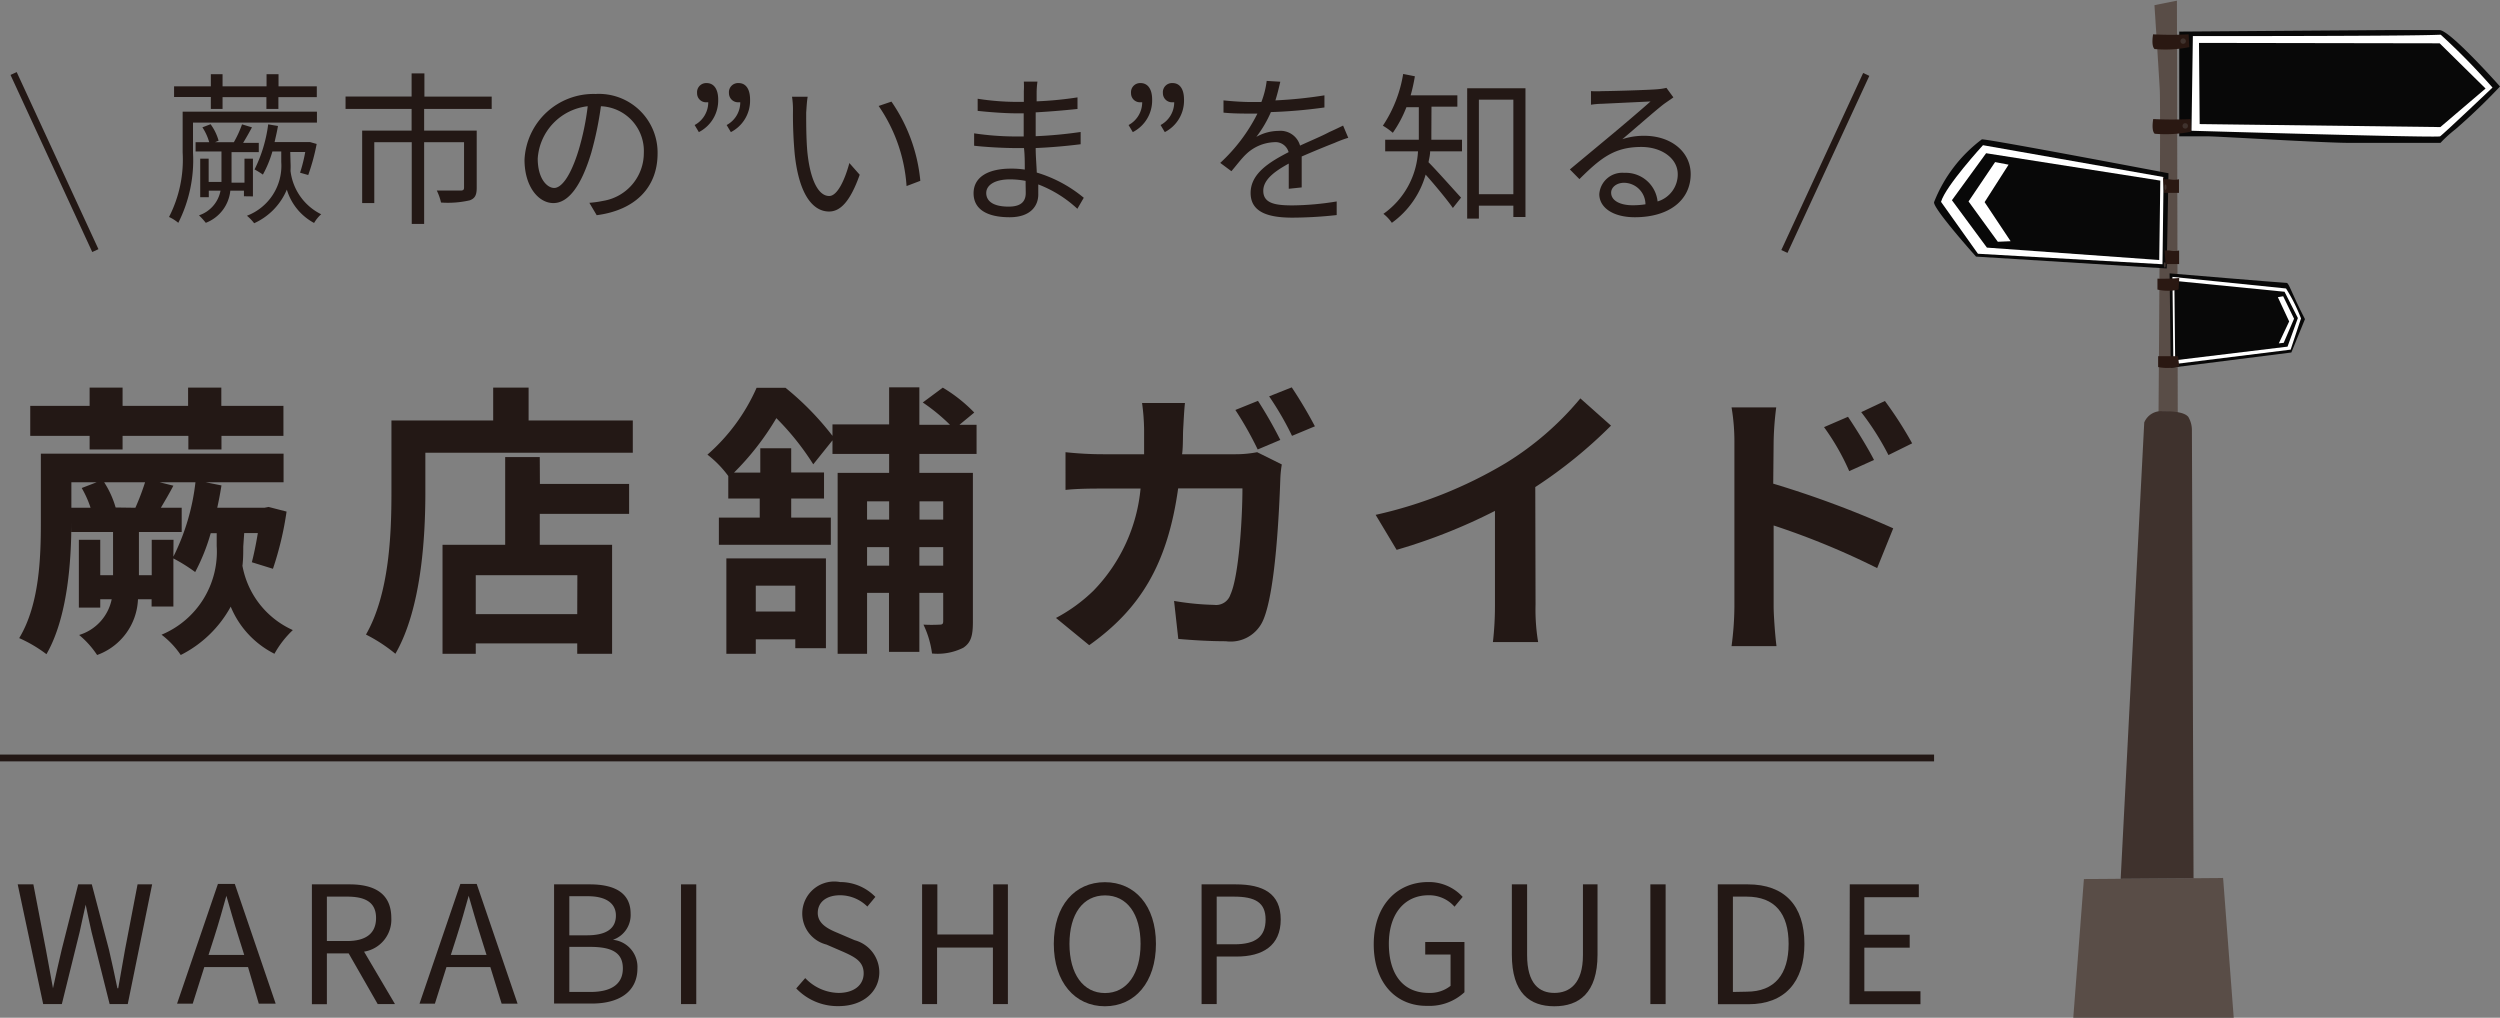 <svg xmlns="http://www.w3.org/2000/svg" viewBox="0 0 183.55 74.72"><rect x="0" y="0" width="183.55" height="74.72" fill="#808080" stroke="none"/><defs><style>.cls-1{fill:#231815;}.cls-2{fill:#594d47;}.cls-3{fill:#080808;}.cls-4{fill:#fff;}.cls-5{fill:#2a1812;}.cls-6{fill:#3f322d;}</style></defs><title>アセット 1</title><g id="レイヤー_2" data-name="レイヤー 2"><g id="レイヤー_1-2" data-name="レイヤー 1"><path class="cls-1" d="M17.86,40.13c0,.44,0,.92-.06,1.41a6.43,6.43,0,0,0,3.7,4.72A7.18,7.18,0,0,0,20.15,48a6.74,6.74,0,0,1-3.21-3.46,8.57,8.57,0,0,1-3.67,3.55,6.32,6.32,0,0,0-1.41-1.49,6.6,6.6,0,0,0,4.05-6.51v-.94h-.44A14.47,14.47,0,0,1,14.33,42a12.22,12.22,0,0,0-1.6-1v3.53h-1.6V44h-1a4.54,4.54,0,0,1-3,4.09,6.72,6.72,0,0,0-1.32-1.47A3.46,3.46,0,0,0,8.2,44H7.36v.61H5.79V39.63H7.36v2.6h.94V39.06H5.24v-.73c0,2.83-.27,7-1.83,9.7a10,10,0,0,0-2-1.18C2.91,44.37,3,40.87,3,38.31v-5H20.82v2.1H15.11l1.15.23q-.13.82-.31,1.64h3.46l.31-.06,1.32.34a23.64,23.64,0,0,1-1,4.2l-1.55-.48c.15-.57.31-1.34.44-2.14h-1ZM6.58,32H2.22V29.8H6.58V28.46H9V29.8h4.81V28.46h2.44V29.8h4.56V32H16.26v1H13.83V32H9v1H6.58ZM5.24,37.28H6.65A7.55,7.55,0,0,0,6,35.83l1.09-.42H5.24Zm4.7,0a18.08,18.08,0,0,0,.71-1.87h-3a7,7,0,0,1,.84,1.85l0,0Zm2.79,3.59a16.24,16.24,0,0,0,1.62-5.46H11.73l1,.25c-.31.59-.63,1.13-.92,1.62h1.53v1.78H10.2v3.17h.94v-2.6h1.6Z"/><path class="cls-1" d="M46.46,30.87v2.37H31.23v2.92c0,3.38-.31,8.57-2.2,11.84a11.6,11.6,0,0,0-2.16-1.41c1.72-3,1.87-7.41,1.87-10.44V30.87h7.47V28.46h2.6v2.41Zm-6.82,4.66h6.55v2.2H39.63V40h5.31v8H42.38v-.76H34.93V48H32.49V40h4.6V33.56h2.54Zm2.75,6.7H34.93v2.86h7.45Z"/><path class="cls-1" d="M67.5,33.33v1.39h3.93V45.65c0,1-.13,1.53-.71,1.91a4.21,4.21,0,0,1-2.29.42,7,7,0,0,0-.63-2.12,10.87,10.87,0,0,0,1.2,0c.19,0,.25-.06.25-.25V43.53H67.5v4.33H65.27V43.53H63.66V48H61.5V34.72h3.78V33.33H61.12v-1l-1.41,1.76A19.43,19.43,0,0,0,57,30.7a19.88,19.88,0,0,1-3.11,4h1.93V32.91h2.27v1.78h2.41V36.6H58.09V38H61v2H52.78V38h3V36.6H53.47V34.95a7.81,7.81,0,0,0-1.53-1.57,14,14,0,0,0,3.61-4.91h2.12A21.06,21.06,0,0,1,61.12,32v-.84h4.16V28.44H67.5v2.75h2.25a13.86,13.86,0,0,0-2-1.64l1.47-1.09a11.09,11.09,0,0,1,2.31,1.83l-1.09.9H71.7v2.14ZM53.33,41h7.31v6.59H58.39v-.65h-2.9V48H53.33Zm2.16,2V44.9h2.9V43Zm8.17-6.19v1.34h1.62V36.81Zm1.62,4.72V40.17H63.66v1.36Zm2.23-4.72v1.34h1.74V36.81Zm1.74,4.72V40.17H67.5v1.36Z"/><path class="cls-1" d="M90.7,33.35a8.21,8.21,0,0,0,1.6-.15l1.81.9A8.32,8.32,0,0,0,94,35.2c-.08,2.27-.34,8.15-1.24,10.29A2.6,2.6,0,0,1,90,47.08c-1.2,0-2.46-.08-3.49-.17l-.31-2.79a19.85,19.85,0,0,0,2.94.29,1.11,1.11,0,0,0,1.2-.76c.61-1.32.88-5.52.88-7.79H86.5c-.78,5.56-2.77,8.84-6.53,11.51l-2.44-2a11.92,11.92,0,0,0,2.75-2,12.41,12.41,0,0,0,3.46-7.5H81c-.71,0-1.87,0-2.77.1V33.2a25.58,25.58,0,0,0,2.77.15h3c0-.59,0-1.2,0-1.83a15.54,15.54,0,0,0-.15-1.93H87c-.06.5-.1,1.39-.13,1.89s0,1.26-.08,1.87ZM92.34,33A25.13,25.13,0,0,0,90.7,30.1l1.66-.67A30.74,30.74,0,0,1,94,32.3Zm2.5-4.56a32.84,32.84,0,0,1,1.7,2.86L94.86,32a22.12,22.12,0,0,0-1.68-2.9Z"/><path class="cls-1" d="M112.74,44.39a14.43,14.43,0,0,0,.19,2.75h-3.32a23.51,23.51,0,0,0,.15-2.75V37.51a41.05,41.05,0,0,1-7.22,2.86L101,37.8a32.26,32.26,0,0,0,9.55-3.8,22.16,22.16,0,0,0,5.48-4.75l2.25,2a34.31,34.31,0,0,1-5.56,4.51Z"/><path class="cls-1" d="M130.19,35.51A73,73,0,0,1,139,38.79l-1.18,2.92a56.25,56.25,0,0,0-7.6-3.13v5.94c0,.59.1,2.06.21,2.92h-3.3a22.74,22.74,0,0,0,.21-2.92V32.45a14.82,14.82,0,0,0-.21-2.54h3.28a22.83,22.83,0,0,0-.19,2.54Zm5.58-.92a17.11,17.11,0,0,0-1.85-3.23l1.76-.76c.59.88,1.43,2.23,1.91,3.17Zm2.88-1.18a19.66,19.66,0,0,0-2-3.15l1.74-.82a27.81,27.81,0,0,1,2,3.11Z"/><path class="cls-1" d="M1.3,64.93H2.45l.92,4.79c.17.95.35,1.9.52,2.84h0c.2-.95.42-1.89.64-2.84l1.21-4.79h1L8,69.72c.22.94.42,1.88.62,2.84h.06q.25-1.44.5-2.84l.92-4.79h1.07L9.38,73.72H8.05l-1.33-5.3c-.16-.7-.29-1.33-.43-2h0c-.14.67-.3,1.31-.44,2l-1.31,5.3H3.17Z"/><path class="cls-1" d="M18.21,71H15l-.85,2.69H13l3-8.79h1.24l3,8.79H19Zm-.28-.89-.42-1.34c-.32-1-.6-2-.89-3h0c-.28,1-.56,2-.88,3l-.43,1.34Z"/><path class="cls-1" d="M27.73,73.72,25.6,70H24v3.73H22.9V64.93h2.76c1.79,0,3.07.64,3.07,2.47a2.38,2.38,0,0,1-2,2.47L29,73.72ZM24,69.09h1.48c1.38,0,2.13-.55,2.13-1.69s-.76-1.57-2.13-1.57H24Z"/><path class="cls-1" d="M36,71H32.78l-.85,2.69H30.8l3-8.79H35l3,8.79H36.83Zm-.28-.89-.42-1.34c-.32-1-.6-2-.89-3h0c-.28,1-.56,2-.88,3l-.43,1.34Z"/><path class="cls-1" d="M40.68,64.93H43.3c1.79,0,3,.6,3,2.15A1.92,1.92,0,0,1,45,69V69a2,2,0,0,1,1.8,2.1c0,1.73-1.37,2.58-3.33,2.58H40.68Zm2.42,3.74c1.51,0,2.12-.56,2.12-1.45s-.71-1.42-2.07-1.42H41.8v2.87Zm.23,4.16c1.51,0,2.4-.54,2.4-1.73s-.86-1.58-2.4-1.58H41.8v3.31Z"/><path class="cls-1" d="M50,64.93h1.12v8.79H50Z"/><path class="cls-1" d="M58.46,72.57l.66-.76a3.46,3.46,0,0,0,2.44,1.09c1.15,0,1.85-.58,1.85-1.44s-.64-1.19-1.46-1.56l-1.27-.55a2.35,2.35,0,0,1,1-4.59,3.61,3.61,0,0,1,2.59,1.09l-.59.71a2.85,2.85,0,0,0-2-.83c-1,0-1.64.5-1.64,1.3s.77,1.18,1.45,1.46l1.26.54a2.45,2.45,0,0,1,1.81,2.35c0,1.39-1.15,2.49-3,2.49A4.2,4.2,0,0,1,58.46,72.57Z"/><path class="cls-1" d="M67.7,64.93h1.12v3.68h4.1V64.93H74v8.79h-1.1V69.57h-4.1v4.15H67.7Z"/><path class="cls-1" d="M77.37,69.3c0-2.82,1.55-4.53,3.75-4.53s3.75,1.71,3.75,4.53-1.55,4.58-3.75,4.58S77.37,72.11,77.37,69.3Zm6.37,0c0-2.21-1-3.56-2.61-3.56s-2.61,1.36-2.61,3.56,1,3.61,2.61,3.61S83.74,71.49,83.74,69.3Z"/><path class="cls-1" d="M88.22,64.93h2.51c2,0,3.3.66,3.3,2.58s-1.32,2.72-3.24,2.72H89.33v3.49H88.22Zm2.42,4.4c1.55,0,2.28-.56,2.28-1.82s-.78-1.68-2.33-1.68H89.33v3.5Z"/><path class="cls-1" d="M100.86,69.33c0-2.84,1.7-4.57,4-4.57a3.35,3.35,0,0,1,2.53,1.09l-.6.72a2.47,2.47,0,0,0-1.91-.84c-1.76,0-2.91,1.37-2.91,3.56s1,3.61,2.93,3.61a2.42,2.42,0,0,0,1.6-.52v-2.3h-1.86v-.92h2.88v3.69a3.77,3.77,0,0,1-2.72,1C102.51,73.88,100.86,72.19,100.86,69.33Z"/><path class="cls-1" d="M111,70.09V64.93h1.12v5.19c0,2.12.9,2.78,2,2.78s2.1-.66,2.1-2.78V64.93h1.07v5.16c0,2.83-1.37,3.79-3.17,3.79S111,72.92,111,70.09Z"/><path class="cls-1" d="M121.17,64.93h1.12v8.79h-1.12Z"/><path class="cls-1" d="M126.12,64.93h2.21c2.7,0,4.15,1.57,4.15,4.37s-1.45,4.43-4.1,4.43h-2.25Zm2.11,7.88c2.08,0,3.09-1.29,3.09-3.51s-1-3.47-3.09-3.47h-1v7Z"/><path class="cls-1" d="M135.81,64.93h5.07v.94h-4v2.76h3.33v.95h-3.33v3.2H141v.95h-5.21Z"/><path class="cls-1" d="M14.17,9V11.2a10.19,10.19,0,0,1-1.08,5.16,3,3,0,0,0-.68-.43,9.21,9.21,0,0,0,1-4.73v-3h9.86V9Zm1.31-1.88h-2.7V6.34h2.7V5.45h.86v.89h3.23V5.45h.88v.89h2.81v.79H20.44V8h-.88V7.13H16.34V8h-.86Zm2.43,7.29V14h-1a2.83,2.83,0,0,1-1.8,2.36,5.39,5.39,0,0,0-.5-.55A2.37,2.37,0,0,0,16.19,14h-.86v.48H14.7V11.65h.62v1.71h.94V11.12h-1.9v-.68h1a3.88,3.88,0,0,0-.5-1.09l.6-.23a3.74,3.74,0,0,1,.59,1.21l-.26.11h1.52l-.14,0a7.88,7.88,0,0,0,.6-1.31l.73.22c-.22.41-.46.83-.65,1.14H19v.68H17v2.24h.95V11.65h.62v2.77Zm3.42-2.51a5.74,5.74,0,0,1,0,.65,4.08,4.08,0,0,0,2.25,3.18,2.63,2.63,0,0,0-.52.64,4.12,4.12,0,0,1-2-2.45,4.7,4.7,0,0,1-2.4,2.47,3.27,3.27,0,0,0-.53-.55,3.93,3.93,0,0,0,2.52-3.95v-.77H20a8.1,8.1,0,0,1-.7,1.7c-.13-.1-.44-.29-.61-.38a10.34,10.34,0,0,0,1-3.31l.72.12c-.07.4-.16.79-.25,1.18h2.47l.13,0,.49.14a15.36,15.36,0,0,1-.62,2.28l-.6-.17a11.22,11.22,0,0,0,.38-1.52h-1.1Z"/><path class="cls-1" d="M31.14,8V9.59H35v4.2c0,.52-.12.78-.52.92a7.15,7.15,0,0,1-2.1.16,4,4,0,0,0-.31-.88c.8,0,1.52,0,1.74,0s.26-.07.26-.23V10.44H31.14v6h-.91v-6H27.48v4.47h-.89V9.59h3.63V8H25.37V7.09h4.85V5.39h.94v1.7h4.94V8Z"/><path class="cls-1" d="M43.27,14.89a7.41,7.41,0,0,0,1-.14,3.56,3.56,0,0,0,3-3.51,3.29,3.29,0,0,0-3.15-3.44,25.1,25.1,0,0,1-.71,3.42c-.73,2.43-1.68,3.69-2.78,3.69s-2.12-1.22-2.12-3.18a5.07,5.07,0,0,1,5.21-4.83,4.31,4.31,0,0,1,4.56,4.37c0,2.49-1.64,4.16-4.47,4.53ZM42.49,11a19.16,19.16,0,0,0,.66-3.2,4.14,4.14,0,0,0-3.67,3.84c0,1.5.7,2.16,1.21,2.16S41.88,13,42.49,11Z"/><path class="cls-1" d="M51,9.18a1.9,1.9,0,0,0,1-1.67h-.12a.66.66,0,0,1-.7-.68.67.67,0,0,1,.7-.73c.53,0,.85.44.85,1.21A2.61,2.61,0,0,1,51.31,9.7Zm2.35,0a1.89,1.89,0,0,0,1-1.67h-.12a.67.67,0,0,1-.71-.68.67.67,0,0,1,.71-.73c.53,0,.84.44.84,1.21A2.6,2.6,0,0,1,53.66,9.7Z"/><path class="cls-1" d="M59.19,8.28c0,.74,0,1.83.08,2.81.19,2,.77,3.3,1.61,3.3.61,0,1.16-1.22,1.48-2.42l.76.86c-.71,2-1.44,2.7-2.25,2.7-1.12,0-2.19-1.12-2.52-4.2a31.38,31.38,0,0,1-.13-3.17,6.33,6.33,0,0,0-.07-1.06l1.15,0C59.24,7.42,59.21,8,59.19,8.28Zm8.37,5-1,.38a11.75,11.75,0,0,0-2.05-5.88l.94-.32A12.22,12.22,0,0,1,67.57,13.27Z"/><path class="cls-1" d="M79.1,15.33a8.83,8.83,0,0,0-2.87-1.79c0,.3,0,.56,0,.74,0,.82-.55,1.67-2.1,1.67-1.7,0-2.65-.61-2.65-1.76s1-1.81,2.76-1.81a6.73,6.73,0,0,1,1,.07c0-.53,0-1.09-.06-1.58h-.66c-.82,0-2.13-.07-3-.17V9.79a21.11,21.11,0,0,0,3,.23h.64V8.32h-.59c-.83,0-2.09-.1-2.79-.18V7.25a19,19,0,0,0,2.78.23h.61V6.7a6.54,6.54,0,0,0,0-.71h1a6.14,6.14,0,0,0-.06.79c0,.14,0,.37,0,.66a26.48,26.48,0,0,0,3-.29V8c-.94.1-2,.19-3.07.25V10a32,32,0,0,0,3.3-.31v.9c-1.12.14-2.17.23-3.3.28,0,.61.06,1.24.08,1.8a9.75,9.75,0,0,1,3.45,1.85Zm-3.8-2.05a6.06,6.06,0,0,0-1.15-.11c-1.13,0-1.74.43-1.74,1s.47,1,1.64,1c.68,0,1.26-.2,1.26-1C75.31,13.88,75.3,13.61,75.3,13.28Z"/><path class="cls-1" d="M82.86,9.18a1.9,1.9,0,0,0,1-1.67h-.12a.66.66,0,0,1-.7-.68.67.67,0,0,1,.7-.73c.53,0,.85.44.85,1.21A2.61,2.61,0,0,1,83.17,9.7Zm2.35,0a1.89,1.89,0,0,0,1-1.67h-.12a.67.67,0,0,1-.71-.68.67.67,0,0,1,.71-.73c.53,0,.84.44.84,1.21A2.6,2.6,0,0,1,85.52,9.7Z"/><path class="cls-1" d="M94.62,13.86c0-.46,0-1.22,0-1.85-1.1.6-1.87,1.21-1.87,2,0,.94.92,1.07,2.15,1.07a20.88,20.88,0,0,0,3.24-.29l0,1a30.6,30.6,0,0,1-3.25.19c-1.7,0-3.07-.36-3.07-1.81s1.42-2.29,2.79-3a1,1,0,0,0-1.07-.73,3.16,3.16,0,0,0-2.05.88c-.34.32-.67.77-1.08,1.25l-.82-.61a12.56,12.56,0,0,0,2.73-3.62h-.49c-.5,0-1.31,0-2-.07v-.9c.64.07,1.46.12,2,.12h.78A6.43,6.43,0,0,0,93,5.94L94,6c-.08.34-.19.83-.36,1.37A31.9,31.9,0,0,0,97.24,7v.89a36.71,36.71,0,0,1-3.93.34,8.54,8.54,0,0,1-1.07,1.82,3.37,3.37,0,0,1,1.64-.44,1.49,1.49,0,0,1,1.57,1.08c.82-.38,1.54-.67,2.16-1,.36-.16.65-.3,1-.47l.38.9c-.3.08-.73.25-1,.37-.67.26-1.52.61-2.42,1,0,.68,0,1.69,0,2.27Z"/><path class="cls-1" d="M105.09,9.85c0,.12,0,.26,0,.41h2.25v.85H105c0,.26-.07.54-.12.8.56.56,2,2.18,2.39,2.6l-.6.76c-.41-.59-1.34-1.71-2-2.45a6.54,6.54,0,0,1-2.48,3.54,3,3,0,0,0-.62-.66,6,6,0,0,0,2.54-4.59h-2.41v-.85h2.47V7.87h-.91a8.92,8.92,0,0,1-1,1.88,4.69,4.69,0,0,0-.73-.52,9.6,9.6,0,0,0,1.49-3.8l.86.17A12.54,12.54,0,0,1,103.57,7H107v.83h-1.9ZM112,6.48v9.45h-.89v-.83h-2.53v.95h-.86V6.48Zm-.89,7.78V7.32h-2.53v6.94Z"/><path class="cls-1" d="M122.86,7.15l-.66.46c-.59.44-2.18,1.85-3.09,2.61a5,5,0,0,1,1.61-.25c2,0,3.41,1.2,3.41,2.81,0,1.92-1.59,3.17-4.1,3.17-1.62,0-2.61-.72-2.61-1.7a1.69,1.69,0,0,1,1.83-1.56,2.35,2.35,0,0,1,2.45,2.1,2.07,2.07,0,0,0,1.48-2c0-1.16-1.18-2-2.67-2-2,0-3,.83-4.55,2.36l-.7-.71,3.2-2.66c.66-.55,2.13-1.8,2.72-2.33l-3.57.17a5.69,5.69,0,0,0-.8.07l0-1a6.8,6.8,0,0,0,.84,0c.61,0,3.43-.08,4.05-.14a4.2,4.2,0,0,0,.65-.1ZM120.81,15a1.59,1.59,0,0,0-1.57-1.58c-.54,0-.95.32-.95.73,0,.59.68.92,1.57.92A5.86,5.86,0,0,0,120.81,15Z"/><path class="cls-2" d="M158.48,30.28a.94.94,0,0,1,.29-.06,3.32,3.32,0,0,1,1.12.16c0-.11,0-.22,0-.33,0-.82-.06-30-.06-30l-1.65.33s.31,4.76.39,6.2C158.64,7.76,158.52,25,158.48,30.28Z"/><path class="cls-3" d="M159.29,20.07s8.22.69,8.59.7c.18,0,.34.71,1.35,2.66l-1,2.45L159.38,27Z"/><path class="cls-4" d="M159.5,20.33l8.34.85a12.35,12.35,0,0,1,1.1,2.2l-.76,2.29-8.61,1.07Z"/><polygon class="cls-3" points="167.73 21.42 159.64 20.62 159.7 26.45 167.95 25.45 168.71 23.35 167.73 21.42"/><polygon class="cls-4" points="167.63 21.75 168.43 23.4 167.67 25.17 167.31 25.21 168.07 23.6 167.24 21.82 167.63 21.75"/><path class="cls-3" d="M160,2.32l15.11-.11,4,0c.77,0,4.44,4.14,4.44,4.14a44.47,44.47,0,0,1-3.27,3.14,9.54,9.54,0,0,0-1.1,1s-4.77,0-6.69,0-9.63-.48-10.4-.48H160Z"/><path class="cls-3" d="M159.21,12.72s-13.07-2.49-13.7-2.49A10.61,10.61,0,0,0,142,14.84c-.11.44,3.08,4,3.08,4l14,.87Z"/><path class="cls-5" d="M160.69,2.52a24,24,0,0,1-2.61,0s-.16.85.11,1.08a8.77,8.77,0,0,0,2.55-.14Z"/><path class="cls-5" d="M160.82,8.74a26.46,26.46,0,0,1-2.73,0s-.16.85.11,1.08a9.57,9.57,0,0,0,2.67-.15Z"/><path class="cls-4" d="M161,2.65c18.06,0,17.72-.1,18.2-.1A48.64,48.64,0,0,1,183,6.43s-3.65,3.46-3.85,3.58-18.25-.41-18.25-.41Z"/><polygon class="cls-3" points="161.45 3.15 179.12 3.18 182.49 6.5 179.17 9.33 161.5 9.11 161.45 3.15"/><circle class="cls-6" cx="160.29" cy="3.03" r="0.2" transform="translate(-0.01 0.38) rotate(-0.14)"/><circle class="cls-6" cx="160.44" cy="9.25" r="0.2" transform="translate(-0.01 0.19) rotate(-0.07)"/><path class="cls-4" d="M158.85,13l-13.26-2.34s-2.75,3-3.08,4.16l2.71,3.81,13.55.77Z"/><polygon class="cls-3" points="145.82 11.25 158.61 13.26 158.53 19.09 145.88 18.18 143.31 14.7 145.82 11.25"/><polygon class="cls-4" points="146.48 11.9 144.53 14.79 146.68 17.75 147.62 17.71 145.71 14.84 147.47 12.09 146.48 11.9"/><path class="cls-5" d="M158.9,13.16h.37a1.63,1.63,0,0,0,.71,0l0,1s-.61,0-.9,0h-.19l-.1-1.27"/><path class="cls-5" d="M158.91,18.39h.37a1.63,1.63,0,0,0,.71,0l0,1s-.61,0-.9,0H159l-.1-1.27"/><ellipse class="cls-6" cx="158.99" cy="13.73" rx="0.07" ry="0.2" transform="translate(-0.04 0.51) rotate(-0.18)"/><ellipse class="cls-6" cx="159" cy="18.94" rx="0.07" ry="0.2" transform="matrix(1, 0, 0, 1, -0.06, 0.51)"/><path class="cls-5" d="M160,20.41a14.07,14.07,0,0,1-1.6.05v.8a3.44,3.44,0,0,0,1.55,0Z"/><path class="cls-5" d="M159.91,26.15s-1,0-1.46,0v.8a3.43,3.43,0,0,0,1.55-.05Z"/><polygon class="cls-2" points="153 64.54 163.22 64.46 164 74.72 152.22 74.72 153 64.54"/><path class="cls-6" d="M161.05,64.48l-.12-32.88a1.91,1.91,0,0,0-.27-1c-.25-.28-.81-.41-1.89-.41a1.34,1.34,0,0,0-1.34.83L155.7,64.52Z"/><rect class="cls-1" y="55.4" width="142" height="0.5"/><rect class="cls-1" x="3.75" y="4.74" width="0.5" height="14.32" transform="translate(-4.62 2.77) rotate(-24.78)"/><rect class="cls-1" x="126.87" y="11.72" width="14.32" height="0.5" transform="translate(66.91 128.6) rotate(-65.19)"/></g></g></svg>